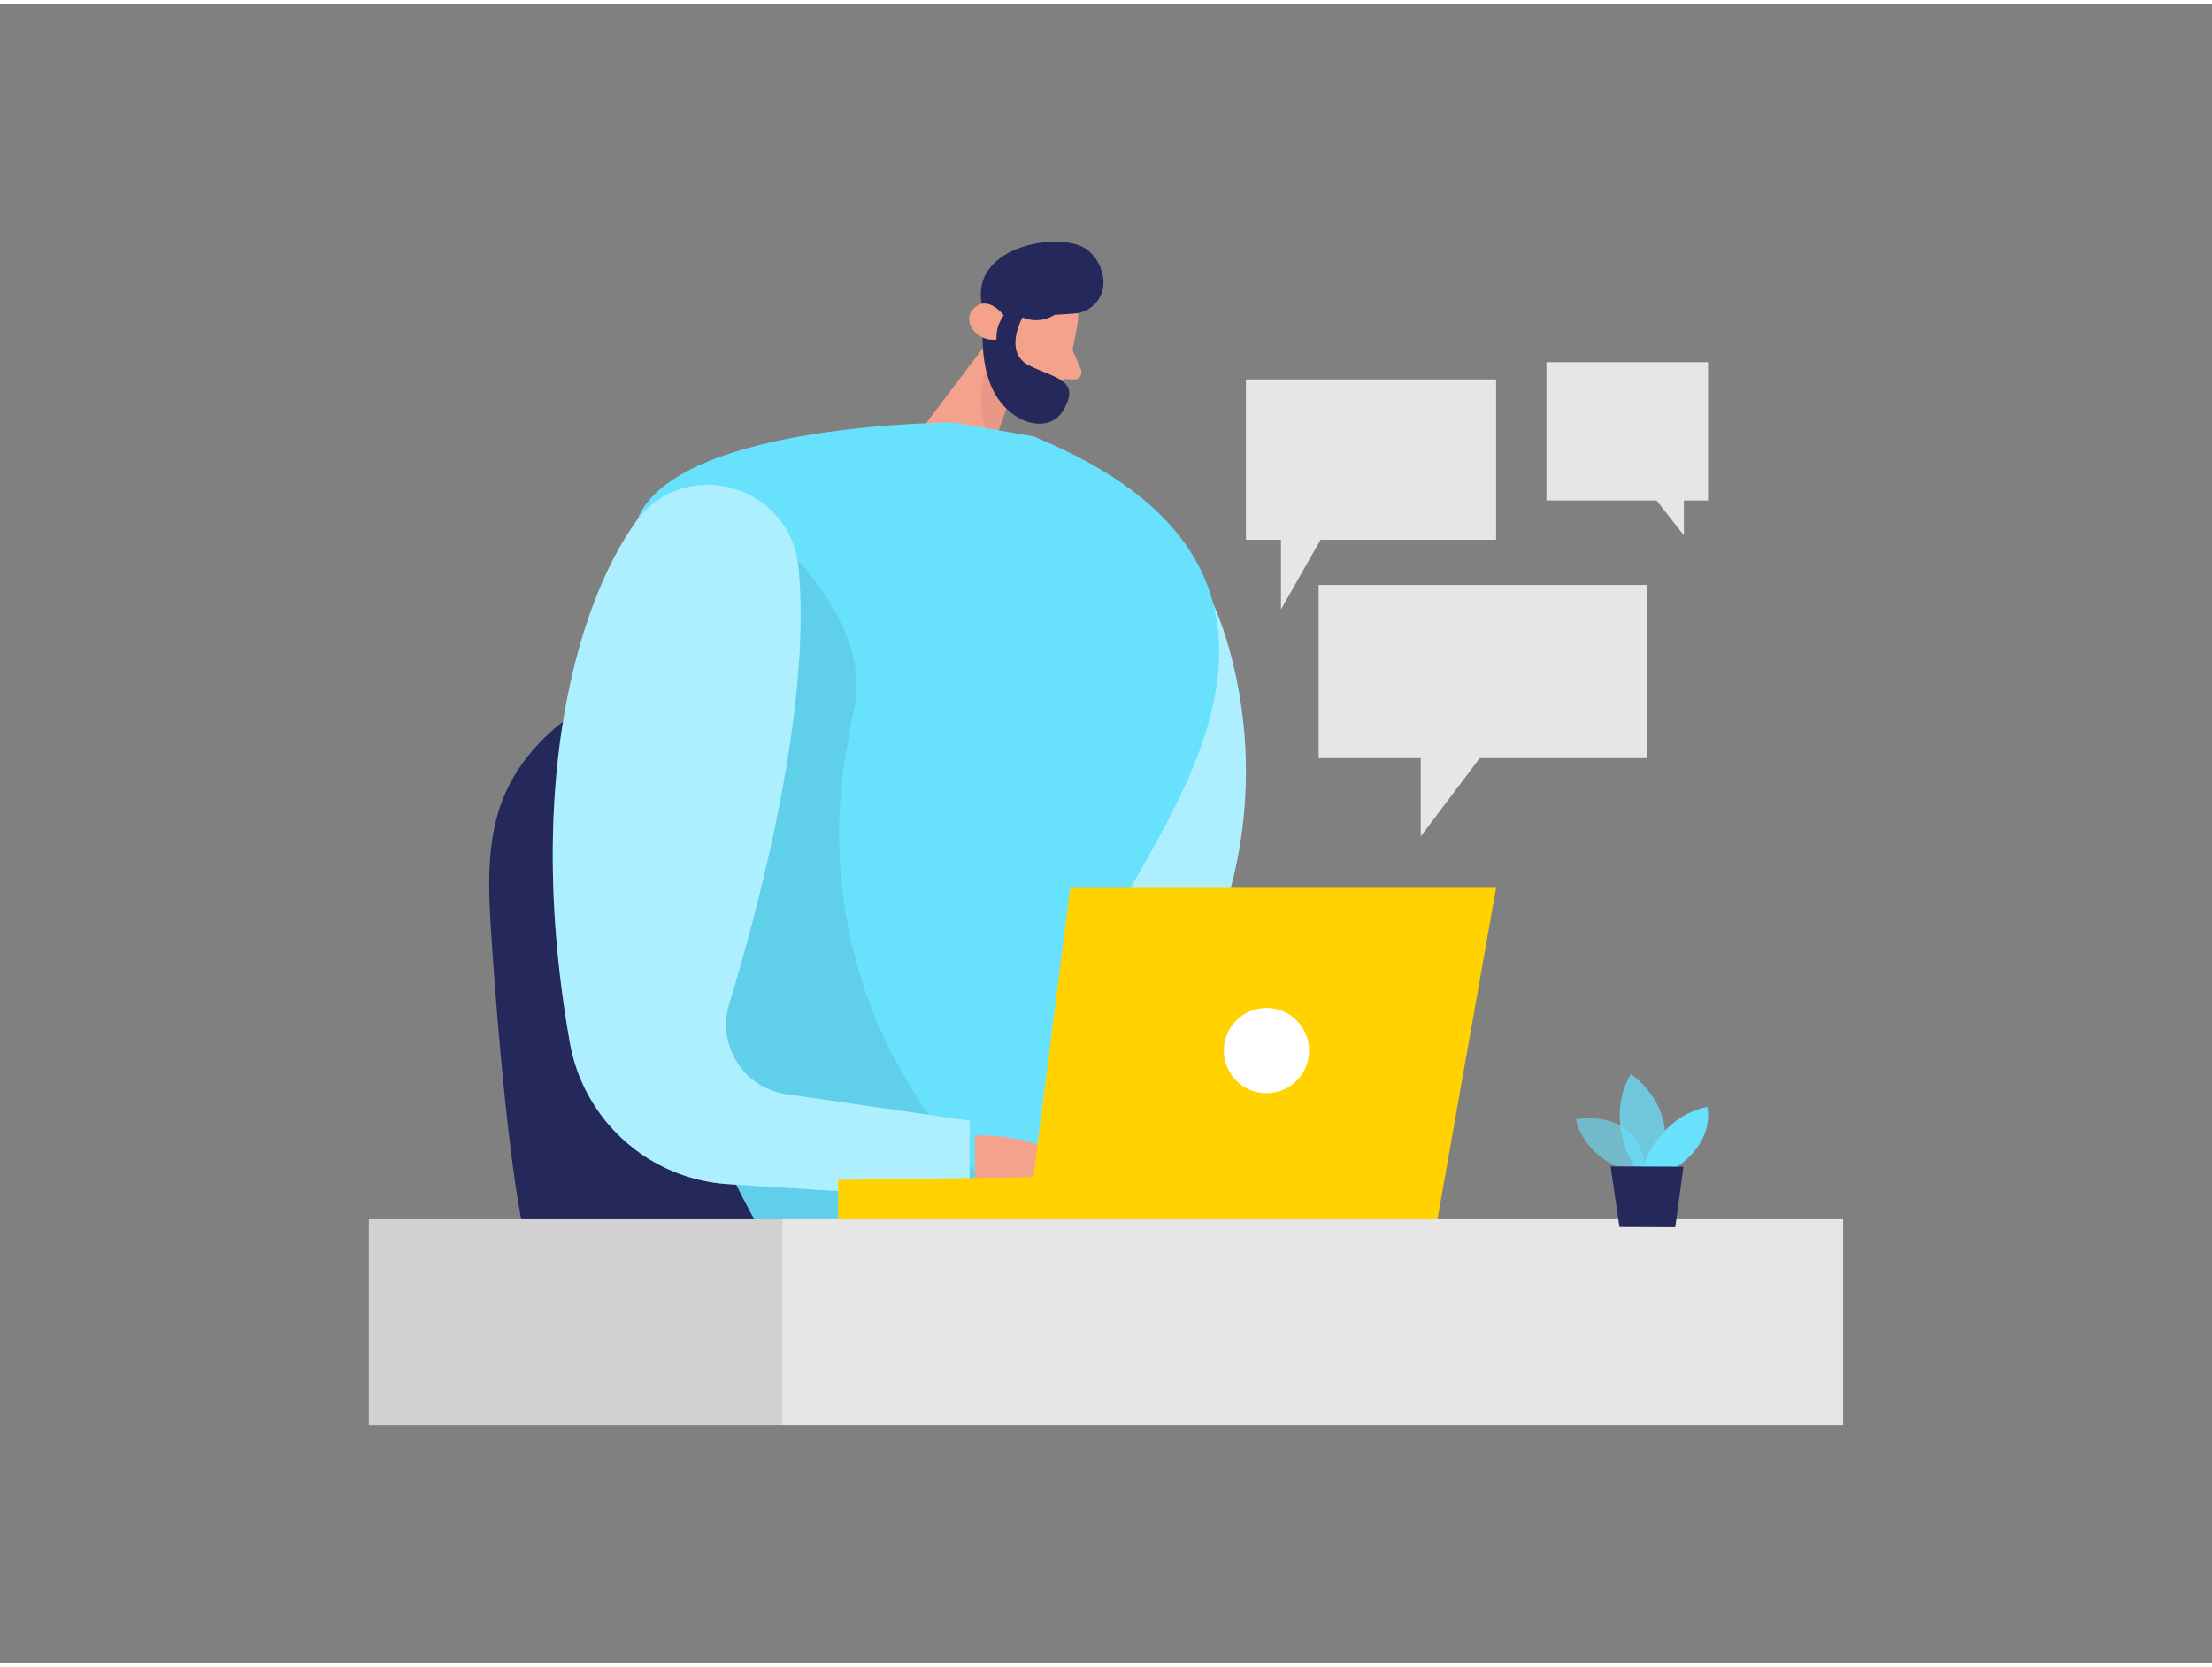 <svg id="Layer_1" data-name="Layer 1" xmlns="http://www.w3.org/2000/svg" viewBox="0 0 400 300" width="406" height="306" class="illustration styles_illustrationTablet__1DWOa"><rect x="0" y="0" width="400" height="300" fill="#808080" stroke="none"/><title>_</title><path d="M167.27,242.08c-7.9,4.4-17.7,4.94-26.9,4.79-8.46-.14-17-.71-25-3.55s-15.34-8.21-19-15.85c-3.92-8.25-6.87-48.74-7.63-60.8-.49-7.79-.64-15.86,2.27-23.11C94.35,135.31,101.4,129,109.37,125s16.86-5.67,25.69-6.7c10.92-1.29,22.18-1.54,32.72,1.6S188.12,130,192.66,140c2.47,5.46,3.29,11.53,3.48,17.52.51,15.46-2.93,30.72-7.46,45.41-3.82,12.34-7.17,28.46-18,36.85A26.72,26.72,0,0,1,167.27,242.08Z" fill="#24285b"></path><path d="M219.4,108.48s12.53,26.09,1.07,58S234,214.56,185.6,218.84,219.4,108.48,219.4,108.48Z" fill="#68e1fd"></path><path d="M219.4,108.48s12.53,26.09,1.07,58S234,214.56,185.6,218.84,219.4,108.48,219.4,108.48Z" fill="#fff" opacity="0.46"></path><path d="M194.88,57.47s-1.08,8-3.59,13a4.08,4.08,0,0,1-5.5,1.78c-2.48-1.3-5.45-3.78-5.39-8.16l-.82-7.46a7.29,7.29,0,0,1,4.84-6.9C189.61,47.53,195.79,52.6,194.88,57.47Z" fill="#f4a28c"></path><polygon points="180.35 58.73 164.31 79.98 176.66 87.98 183.2 69.78 180.35 58.73" fill="#f4a28c"></polygon><path d="M193.94,62.51l1.52,3.55a1.3,1.3,0,0,1-1.24,1.81l-3.16-.11Z" fill="#f4a28c"></path><path d="M183,70.29s-3.65-4-4.1-6.43c0,0-3.92,9.88.9,15.31Z" fill="#ce8172" opacity="0.31"></path><path d="M184.56,61.06s.62-3.06-1.72-3.34-3.28,4.14-.25,5.25Z" fill="#f4a28c"></path><path d="M177.46,53.76l.41,3.36s-1.08,7.71,2,13.25,9.85,7.57,12.49,2.95c3-5.3-1.29-5.56-6.18-7.93s-1.27-8.74-1.27-8.74a6.2,6.2,0,0,0,5.78-.45l3.57-.24a5.64,5.64,0,0,0,5.15-6.83,7.56,7.56,0,0,0-3.1-4.92C191.52,41.1,176,43.67,177.46,53.76Z" fill="#24285b"></path><path d="M181.51,56.31s-2.71-3.7-5.3-1.39.5,6.3,4,5.72A6.46,6.46,0,0,1,181.51,56.31Z" fill="#f4a28c"></path><path d="M186.83,78.16l-14.49-2.5s-48.22.07-56.66,16.58-6.66,78,21.22,128.43L194,222.32s-3.17-37.06,7.47-57.24S245.2,102,186.83,78.16Z" fill="#68e1fd"></path><path d="M141.8,98.16s15.83,13.88,12.65,29.2c-.51,2.48-1,5.47-1.58,8.75A87.4,87.4,0,0,0,173.4,207.7l10,11.4-46.47,1.57-4-7.79-21.69-36Z" opacity="0.08"></path><path d="M114.88,93.76c-10.58,14.89-20,47.77-11.82,94.09a31.06,31.06,0,0,0,28.66,25.54l43.63,2.76V201.92l-33.16-4.8a12.71,12.71,0,0,1-10.34-16.29c5.84-19.23,14.89-54.07,12.55-78.91C143,86.84,123.65,81.41,114.88,93.76Z" fill="#68e1fd"></path><path d="M114.88,93.76c-10.58,14.89-20,47.77-11.82,94.09a31.06,31.06,0,0,0,28.66,25.54l43.63,2.76V201.92l-33.16-4.8a12.71,12.71,0,0,1-10.34-16.29c5.84-19.23,14.89-54.07,12.55-78.91C143,86.84,123.65,81.41,114.88,93.76Z" fill="#fff" opacity="0.46"></path><path d="M176.3,204.56s19-.48,16.33,9.44-16.33,2.15-16.33,2.15Z" fill="#f4a28c"></path><polygon points="259.68 221.17 270.54 159.8 193.54 159.8 186.86 212.12 151.56 212.61 151.56 221.17 259.68 221.17" fill="#ffd200"></polygon><circle cx="229.02" cy="189.23" r="7.71" fill="#fff"></circle><rect x="66.71" y="219.72" width="266.59" height="37.31" transform="translate(400 476.76) rotate(-180)" fill="#e6e6e6"></rect><rect x="66.71" y="219.72" width="74.78" height="37.31" opacity="0.09"></rect><path d="M294.59,211.16s-7.9-2.16-9.62-9.51c0,0,12.24-2.47,12.59,10.16Z" fill="#68e1fd" opacity="0.58"></path><path d="M295.56,210.38s-5.52-8.73-.66-16.88c0,0,9.3,5.91,5.17,16.9Z" fill="#68e1fd" opacity="0.73"></path><path d="M297,210.38s2.92-9.21,11.73-10.95c0,0,1.65,6-5.71,11Z" fill="#68e1fd"></path><polygon points="291.25 210.18 292.85 221.13 302.94 221.17 304.42 210.23 291.25 210.18" fill="#24285b"></polygon><polygon points="238.45 105.03 238.45 136.35 256.92 136.35 256.92 150.5 267.58 136.35 297.84 136.35 297.84 105.03 238.45 105.03" fill="#e6e6e6"></polygon><polygon points="270.54 67.87 225.3 67.87 225.3 96.86 231.64 96.86 231.64 109.46 238.81 96.86 270.54 96.86 270.54 67.87" fill="#e6e6e6"></polygon><polygon points="308.87 64.75 279.64 64.75 279.64 89.77 299.56 89.77 304.5 96.06 304.5 89.77 308.87 89.77 308.87 64.75" fill="#e6e6e6"></polygon></svg>